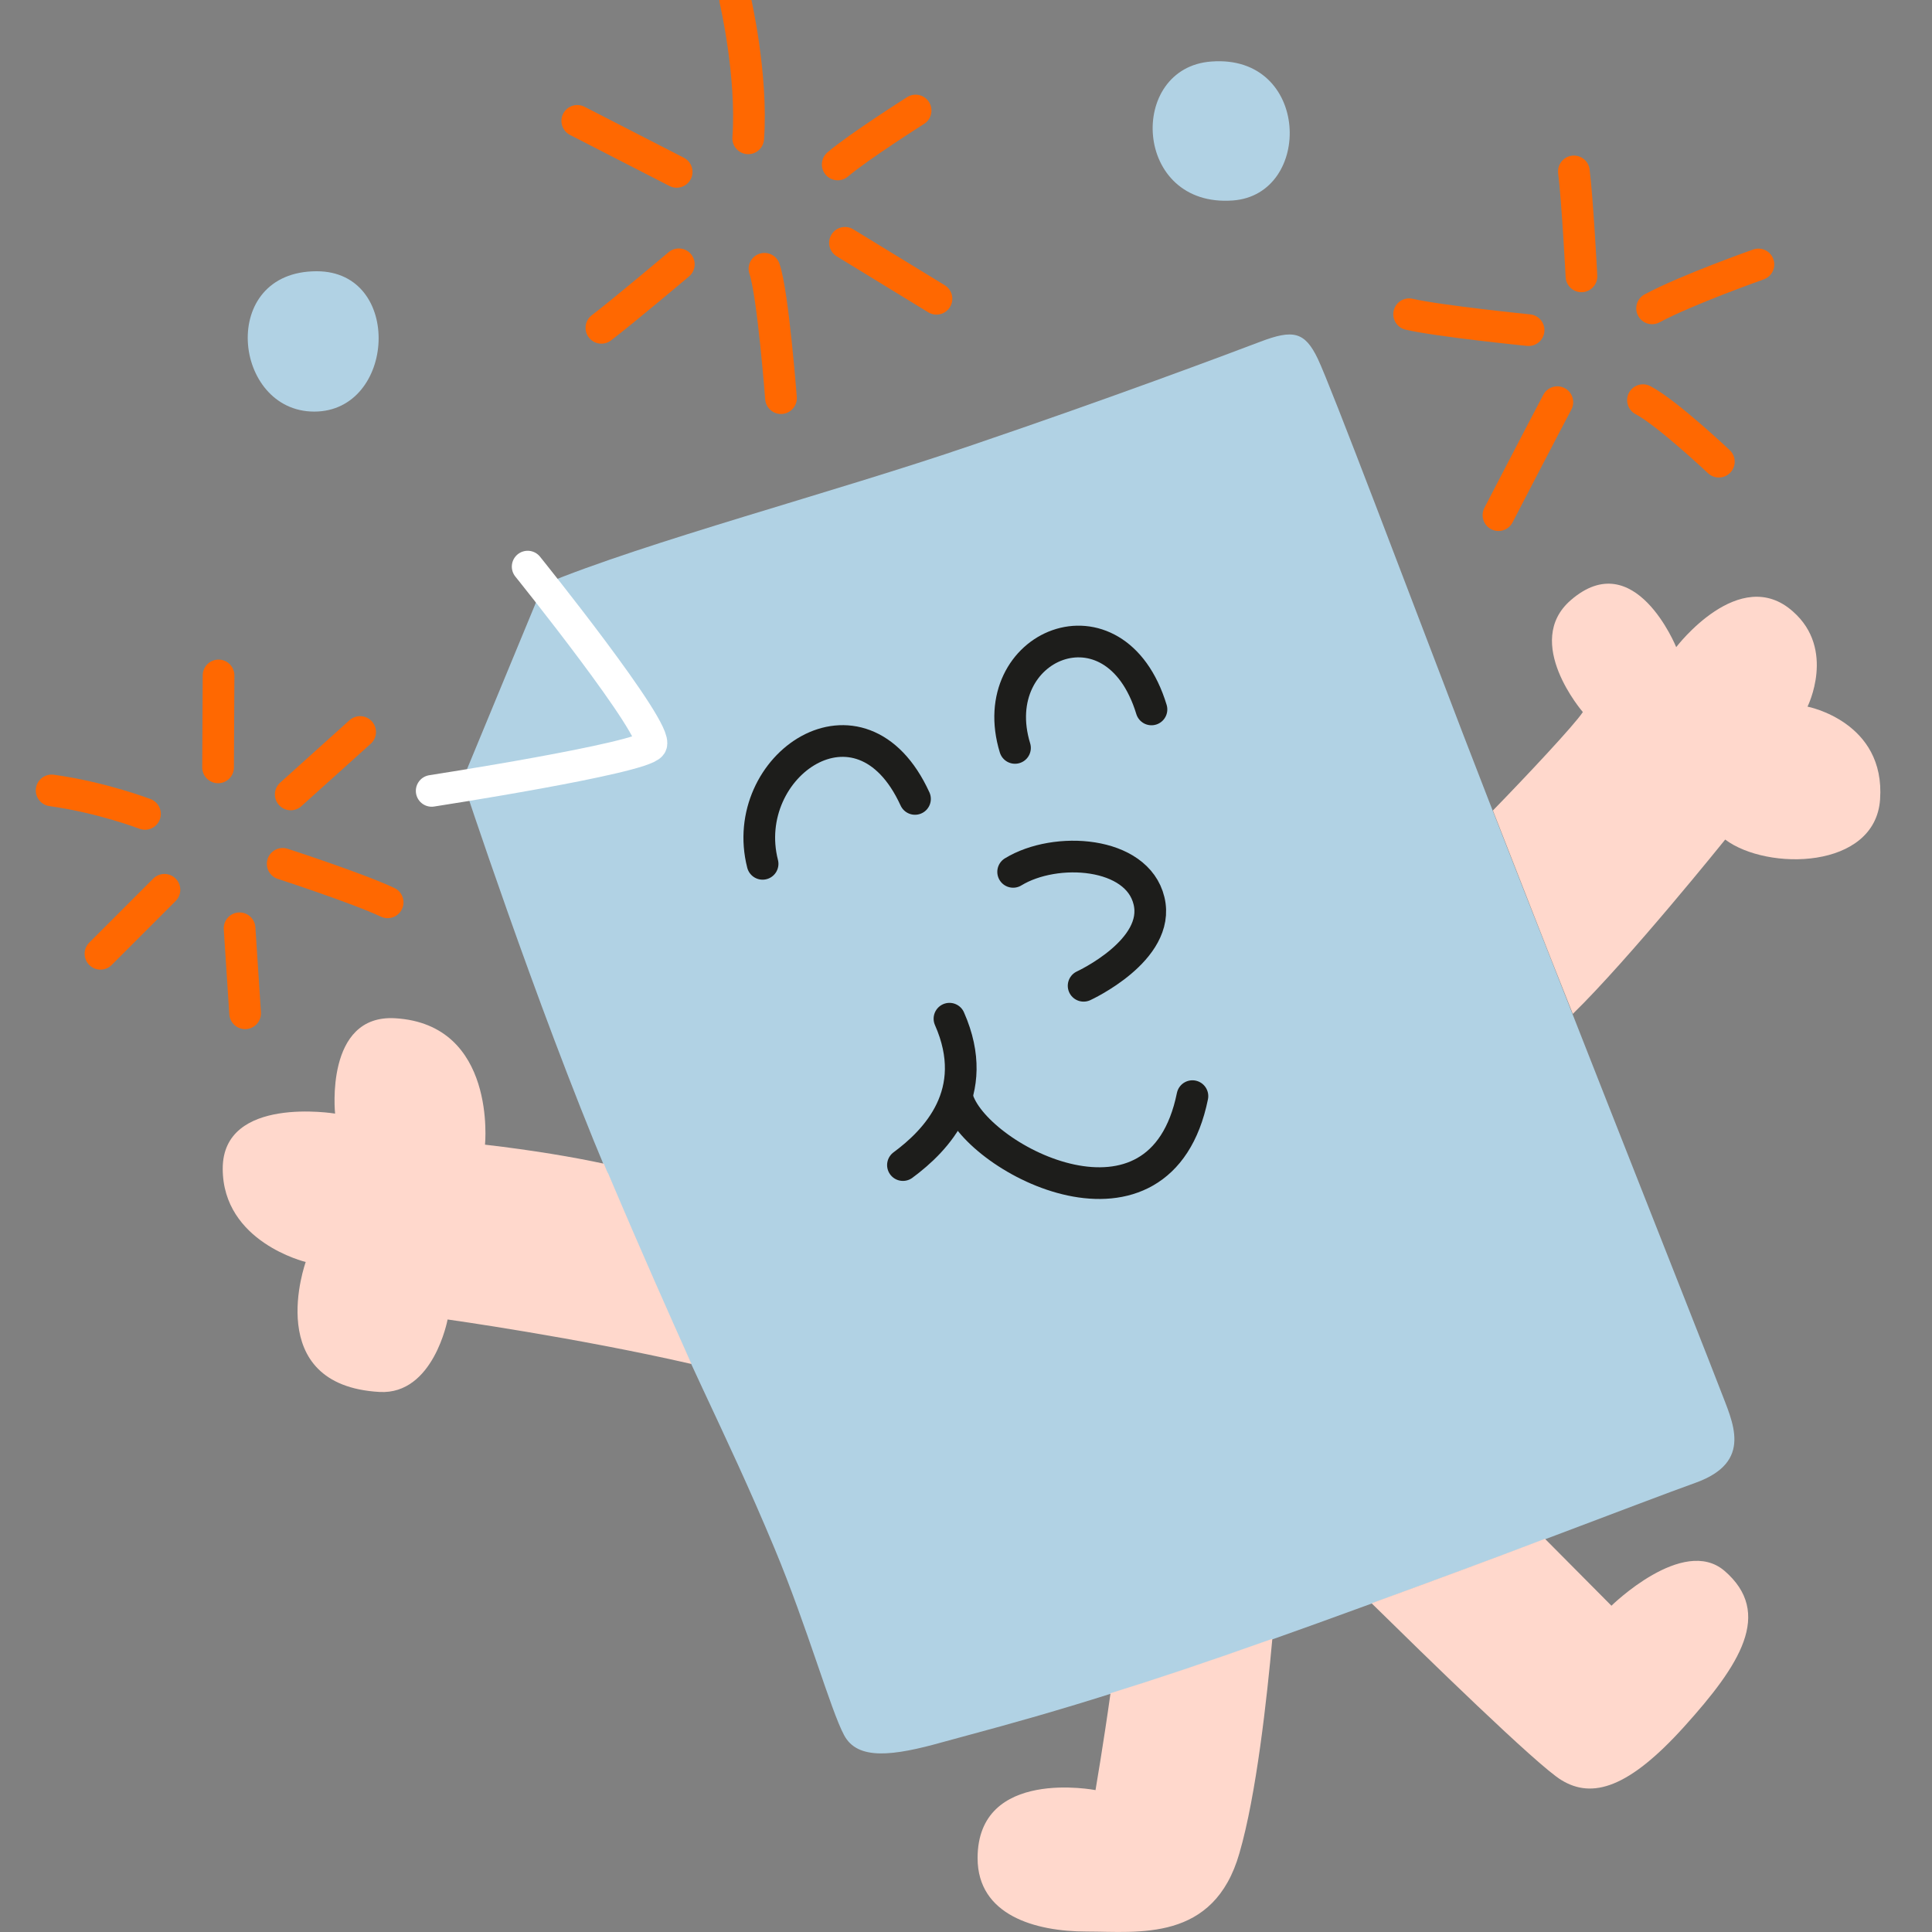 <?xml version="1.0" encoding="UTF-8"?>
<svg id="Ebene_1" data-name="Ebene 1" xmlns="http://www.w3.org/2000/svg" viewBox="0 0 125 125">
  <rect x="0" y="0" width="125" height="125" fill="#808080" stroke="none"/>
  <defs>
    <style>
      .cls-1 {
        stroke: #fff;
      }

      .cls-1, .cls-2, .cls-3 {
        fill: none;
        stroke-linecap: round;
        stroke-linejoin: round;
        stroke-width: 2.05px;
      }

      .cls-4 {
        fill: #b1d2e4;
      }

      .cls-2 {
        stroke: #1d1d1b;
      }

      .cls-5 {
        fill: #ffd8cc;
      }

      .cls-3 {
        stroke: #ff6801;
      }
    </style>
  </defs>
  <path class="cls-4" d="M35.15,37.82c6.69-2.78,18.78-5.95,27.74-9.02,8.95-3.04,16.52-5.88,18.65-6.69,2.13-.81,2.88-.65,3.72,1.1.84,1.75,5.88,15.1,9.37,24.21,3.49,9.12,15.9,40.44,16.68,42.51.78,2.07,2.17,4.65-1.62,6.01-3.78,1.36-11.99,4.59-24.44,9.08-13.96,5.04-19.65,6.43-24.24,7.69-3.23.91-5.53,1.2-6.4-.45-.87-1.62-2.36-6.95-4.49-12.06-3.36-8.05-5.5-11.57-10.83-24.28-4.66-11.09-9.37-25.44-9.37-25.44l5.24-12.67Z"/>
  <path class="cls-5" d="M39.33,75.9c-.1-.19-.16-.39-.26-.61-1.94-.42-4.59-.87-7.69-1.23,0,0,.78-7.79-5.82-8.18-4.56-.26-3.88,6.17-3.88,6.17,0,0-7.27-1.2-7.27,3.56s5.37,6.04,5.37,6.04c0,0-2.88,7.98,4.78,8.41,3.49.19,4.4-4.69,4.4-4.69,0,0,8.28,1.16,15.78,2.88-1.42-3.17-3.1-6.92-5.4-12.35Z"/>
  <path class="cls-5" d="M116.95,45.71s1.84-3.69-.94-6.14c-3.46-3.1-7.56,2.3-7.56,2.3,0,0-2.68-6.63-6.82-3.04-3.14,2.72.78,7.24.78,7.24-.55.84-3.65,4.14-5.82,6.37,1.45,3.69,3.26,8.37,5.17,13.16,3.65-3.56,9.86-11.28,9.86-11.28,2.72,2.04,9.7,1.94,10.02-2.59.36-5.04-4.69-6.01-4.69-6.01Z"/>
  <path class="cls-5" d="M71.85,109.55c-.45,3.23-.97,6.27-.97,6.27,0,0-7.63-1.49-7.63,4.4,0,3.69,3.72,4.75,7.05,4.75s8.24.71,9.89-5.07c1.1-3.78,1.78-10.02,2.13-13.87-4.27,1.52-7.66,2.65-10.47,3.52Z"/>
  <path class="cls-5" d="M111.57,101.63c-2.68-2.29-7.31,2.26-7.31,2.26l-4.3-4.33c-3.14,1.2-6.89,2.59-11.22,4.17,3.36,3.3,10.73,10.51,12.28,11.44,2,1.23,4.36.52,7.95-3.46,3.59-3.98,5.79-7.34,2.59-10.09Z"/>
  <path class="cls-4" d="M78.38,3.98c6.4-.48,6.59,8.6,1.39,8.99-6.47.48-6.85-8.6-1.39-8.99Z"/>
  <path class="cls-4" d="M20.49,17.55c5.62,0,5.11,9.08-.16,9.08s-6.24-9.08.16-9.08Z"/>
  <path class="cls-3" d="M6.5,61.71l4.14-4.14"/>
  <path class="cls-3" d="M15.5,60.06l.36,5.5"/>
  <path class="cls-3" d="M18.29,55.89s4.78,1.55,6.79,2.49"/>
  <path class="cls-3" d="M18.81,51.4l4.49-4.04"/>
  <path class="cls-3" d="M14.14,43.7l-.03,5.95"/>
  <path class="cls-3" d="M3.34,51.14c3.26.45,6.04,1.52,6.04,1.52"/>
  <path class="cls-3" d="M49.46,17.39c.55,1.58,1.07,8.37,1.07,8.37"/>
  <path class="cls-3" d="M54.67,15.71l5.92,3.62"/>
  <path class="cls-3" d="M54.2,10.64c1.36-1.16,5.04-3.49,5.04-3.49"/>
  <path class="cls-3" d="M48.41,8.95C48.7,4.85,47.57,0,47.57,0"/>
  <path class="cls-3" d="M37.35,7.82l6.43,3.3"/>
  <path class="cls-3" d="M38.91,21.21c1.36-1.03,5.01-4.11,5.01-4.11"/>
  <path class="cls-3" d="M100.76,26.02c-.84,1.58-3.81,7.31-3.81,7.31"/>
  <path class="cls-3" d="M106.3,25.89c1.55.81,4.91,3.98,4.91,3.98"/>
  <path class="cls-3" d="M106.89,19.95c2.23-1.2,6.88-2.84,6.88-2.84"/>
  <path class="cls-3" d="M101.83,11.09c.23,1.81.49,6.79.49,6.79"/>
  <path class="cls-3" d="M91.17,20.33c1.94.45,7.73,1.03,7.73,1.03"/>
  <path class="cls-2" d="M65.55,56.41c2.75-1.68,8.02-1.33,8.79,1.87.78,3.2-4.23,5.5-4.23,5.5"/>
  <path class="cls-2" d="M65.67,48.39c-2.04-6.66,6.47-10.25,8.83-2.49"/>
  <path class="cls-2" d="M49.34,55.89c-1.62-6.34,6.34-11.9,9.86-4.2"/>
  <path class="cls-2" d="M61.43,65.91c2.13,4.82-.87,7.89-3.01,9.47"/>
  <path class="cls-2" d="M61.99,71.21c1.36,3.91,13.09,9.89,15.16-.29"/>
  <path class="cls-1" d="M27.93,51.17s13.61-2.1,14.19-2.97c.61-.87-7.98-11.54-7.98-11.54"/>
</svg>